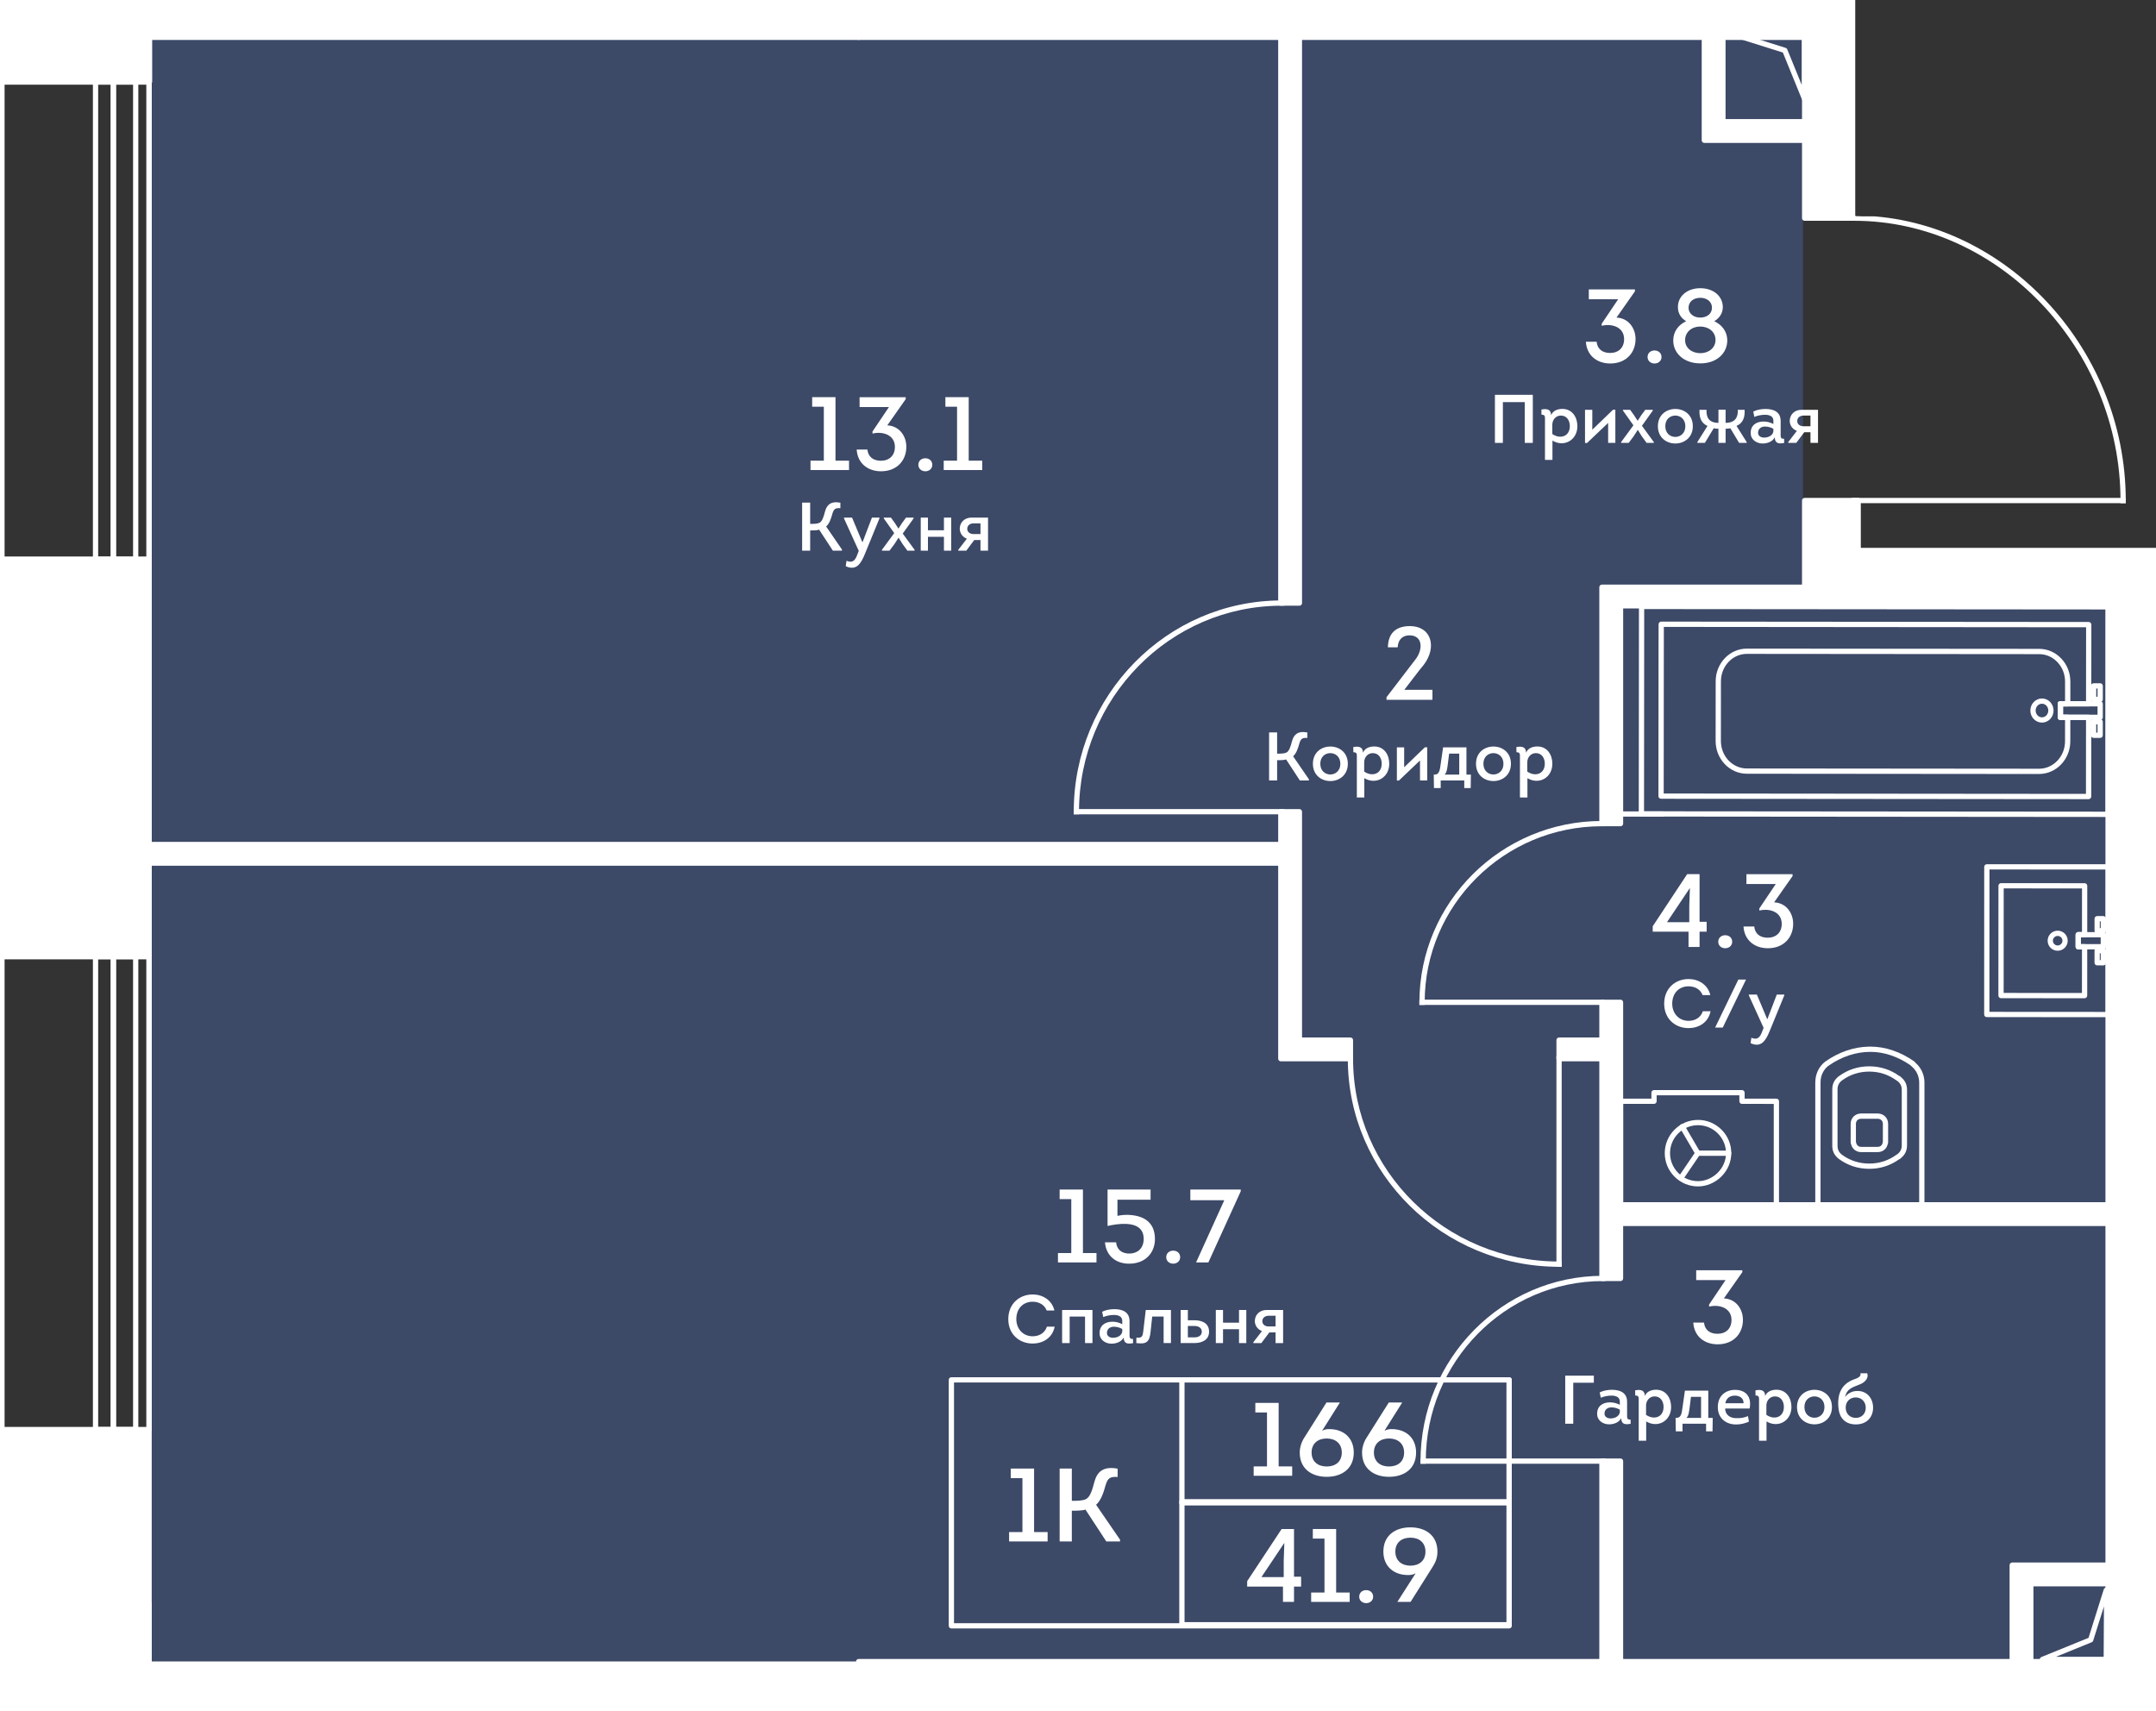 <?xml version="1.0" encoding="UTF-8"?><svg xmlns="http://www.w3.org/2000/svg" xmlns:xlink="http://www.w3.org/1999/xlink" viewBox="0 0 629.921 500"><rect x="0" y="0" width="629.921" height="500" fill="#333333" stroke="none"/><defs><clipPath id="clippath"><polygon points="544.563 158.961 544.563 148.594 624.879 148.594 624.879 63.213 542.048 63.213 542.048 0 20.858 0 20.858 0 0 0 0 500 513.415 500 542.048 500 629.921 500 629.921 158.961 544.563 158.961" fill="none"/></clipPath><clipPath id="clippath-1"><rect x="-49.692" y="-1101.91" width="1882.725" height="3159.134" fill="none"/></clipPath><clipPath id="clippath-2"><rect x="-49.692" y="-1101.91" width="1882.725" height="3159.134" fill="none"/></clipPath><clipPath id="clippath-3"><rect x="-49.692" y="-1101.91" width="1882.725" height="3159.134" fill="none"/></clipPath><clipPath id="clippath-5"><rect x="-49.692" y="-1101.91" width="1882.725" height="3159.134" fill="none"/></clipPath><clipPath id="clippath-6"><rect x="-49.692" y="-1101.91" width="1882.725" height="3159.134" fill="none"/></clipPath><clipPath id="clippath-7"><rect x="-49.692" y="-1101.91" width="1882.725" height="3159.134" fill="none"/></clipPath><clipPath id="clippath-8"><rect x="-49.692" y="-1101.91" width="1882.725" height="3159.134" fill="none"/></clipPath><clipPath id="clippath-9"><rect x="-49.692" y="-1101.91" width="1882.725" height="3159.134" fill="none"/></clipPath><clipPath id="clippath-10"><rect x="-49.692" y="-1101.91" width="1882.725" height="3159.134" fill="none"/></clipPath></defs><g id="Layer_1"><polygon points="526.779 166.432 526.779 2 43.578 2 43.578 184.497 43.578 184.497 43.578 492 45.062 492 278.785 492 622.881 492 622.881 166.432 526.779 166.432" fill="#44588a" opacity=".6"/></g><g id="Layer_3"><g clip-path="url(#clippath)"><g clip-path="url(#clippath-1)"><rect x="313.712" y="236.385" width="61.523" height="1.537" fill="#fff"/><g clip-path="url(#clippath-2)"><path d="m315.254,237.927h-1.537v-.771c0-34.034,27.249-61.724,60.746-61.724h.771v1.538h-.771c-32.644,0-59.208,27.005-59.208,60.186v.771Z" fill="#fff"/><rect x="454.744" y="308.604" width="1.537" height="61.517" fill="#fff"/><path d="m456.283,370.119h-.771c-34.034,0-61.718-27.249-61.718-60.746v-.771h1.537v.771c0,32.649,26.999,59.208,60.181,59.208h.771v1.537Z" fill="#fff"/><rect x="414.707" y="292.073" width="54.053" height="1.537" fill="#fff"/><path d="m416.248,293.611h-1.537v-.771c0-29.21,23.903-52.972,53.282-52.972h.771v1.537h-.771c-28.531,0-51.744,23.077-51.744,51.434v.771Z" fill="#fff"/><rect x="415.033" y="426.125" width="54.053" height="1.537" fill="#fff"/><path d="m416.571,427.661h-1.537v-.771c0-29.851,23.903-54.134,53.282-54.134h.771v1.538h-.771c-28.531,0-51.744,23.599-51.744,52.597v.771Z" fill="#fff"/><rect x="541.001" y="145.473" width="80.085" height="1.537" fill="#fff"/><path d="m621.084,147.01h-1.537v-.771c0-44.302-35.621-81.731-77.776-81.731h-.771v-1.537h.771c42.992,0,79.314,38.13,79.314,83.269v.771Z" fill="#fff"/></g><g clip-path="url(#clippath-3)"><path d="m548.557,336.618h-4.748c-1.494,0-2.678-.94-2.982-2.352-.054-.098-.119-.25-.119-.451v-5.443c0-1.765,1.304-3.042,3.102-3.042h4.748c1.798,0,3.096,1.282,3.096,3.042v5.443c0,.119-.049.304-.114.44-.304,1.44-1.461,2.363-2.982,2.363m-6.312-2.961c.016.033.033.076.049.125.158.848.717,1.298,1.516,1.298h4.748c.799,0,1.358-.451,1.488-1.206.011-.054.038-.13.071-.206v-5.297c0-.913-.614-1.505-1.559-1.505h-4.748c-.951,0-1.565.592-1.565,1.505v5.286Z" fill="#fff"/><path d="m561.5,352.866l-30.362-.005c-.424,0-.766-.342-.766-.766v-35.751c0-2.559,1.07-4.78,2.928-6.193,3.977-2.787,8.371-4.286,12.766-4.357.022-.005.043-.005.071-.005h.375c4.319,0,8.752,1.505,12.81,4.346.109.076.196.179.25.299,1.744,1.499,2.7,3.585,2.7,5.91l-.005,35.751c0,.206-.076.402-.223.543-.141.147-.342.228-.543.228m-29.591-1.543h28.819l.005-34.98c0-1.939-.831-3.678-2.341-4.889-.071-.06-.136-.13-.185-.212-3.732-2.564-7.768-3.917-11.696-3.917h-.098c-4.188,0-8.409,1.407-12.201,4.069-1.456,1.103-2.303,2.879-2.303,4.851v35.077Z" fill="#fff"/><path d="m546.144,341.493h-.011c-3.276,0-6.264-.967-8.877-2.885-1.298-1-1.918-2.249-1.918-3.83v-16.515c0-1.581.625-2.83,1.907-3.819,2.635-1.923,5.612-2.895,8.877-2.895h.011c3.227,0,6.177.945,8.768,2.809.054.011.103.027.136.038.098.038.179.092.25.168.043.043.082.087.109.125,1.201.972,1.787,2.189,1.787,3.727l-.005,16.216c0,1.537-.587,2.76-1.793,3.732-.027.049-.065.087-.098.119-.06.065-.136.119-.223.158-.038.016-.103.033-.163.049-2.597,1.863-5.536,2.803-8.757,2.803m-.022-28.406c-2.928,0-5.606.875-7.953,2.591-.885.684-1.293,1.483-1.293,2.586v16.515c0,1.103.402,1.907,1.304,2.602,2.33,1.706,5.009,2.575,7.953,2.575h.011c2.939,0,5.617-.875,7.969-2.591.043-.038.109-.065.174-.092.016-.016.033-.033.049-.043.902-.69,1.304-1.494,1.304-2.597v-16.216c0-1.108-.402-1.912-1.304-2.602-.011-.005-.022-.016-.027-.022-.06-.022-.125-.054-.19-.103-2.358-1.728-5.041-2.602-7.986-2.602h-.011Zm8.904,25.511c0,.005-.005.011-.011.011.005,0,.011-.005.011-.011m-.983-.956h0Z" fill="#fff"/><path d="m609.049,291.661h0l-24.413-.016c-.424,0-.766-.342-.766-.766l.016-32.079c0-.207.076-.402.223-.543.147-.147.342-.228.543-.228l24.413.016c.206,0,.402.076.549.223.141.147.223.342.223.543l-.005,14.276c0,.207-.082.402-.228.543-.141.147-.337.228-.543.228h-1.097v1.988h1.097c.201,0,.397.076.543.223.141.141.223.342.223.543l-.005,14.276c0,.424-.348.771-.771.771m-23.642-1.554l22.871.011.011-12.734h-1.097c-.201,0-.397-.082-.543-.228-.147-.141-.223-.337-.223-.543v-3.526c0-.206.082-.402.228-.543.141-.147.337-.228.543-.228h1.092l.011-12.734-22.876-.016-.016,30.541Z" fill="#fff"/><path d="m614.527,282.064h0l-1.804-.005c-.424,0-.766-.342-.766-.766v-3.526c0-.424.348-.771.771-.771h1.798c.429,0,.771.348.771.771v3.526c0,.206-.082.402-.223.543-.147.147-.342.228-.549.228m-1.032-1.543h.266v-1.988h-.266v1.988Z" fill="#fff"/><path d="m614.533,272.711h-1.804c-.201,0-.397-.076-.543-.223-.147-.147-.223-.342-.223-.543v-3.526c0-.424.348-.771.771-.771h1.798c.429,0,.771.348.771.771v3.526c0,.424-.342.766-.771.766m-1.032-1.538h.266v-1.988h-.266v1.988Z" fill="#fff"/><path d="m601.192,277.782c-1.619,0-2.933-1.315-2.933-2.934s1.315-2.934,2.933-2.934,2.933,1.315,2.933,2.934-1.32,2.934-2.933,2.934m0-4.33c-.771,0-1.396.625-1.396,1.396,0,.766.625,1.396,1.396,1.396.766,0,1.391-.63,1.396-1.401,0-.766-.625-1.391-1.396-1.391" fill="#fff"/><path d="m615.991,297.192h0l-35.512-.022c-.424,0-.766-.342-.766-.766l.016-43.134c0-.207.082-.402.228-.543.141-.147.337-.228.543-.228l35.507.016c.429,0,.771.348.771.771l-.016,43.139c0,.201-.082.397-.228.543-.141.141-.337.223-.543.223m-34.74-1.559l33.969.022.022-41.596-33.974-.022-.016,41.596Z" fill="#fff"/><path d="m614.529,277.387h0l-7.339-.005c-.201,0-.397-.076-.543-.223-.147-.147-.223-.342-.223-.543v-3.531c0-.424.348-.766.771-.766l7.334.005c.429,0,.771.342.771.766v3.526c0,.206-.082.402-.223.543-.147.147-.342.228-.549.228m-6.568-1.543h5.802v-1.983l-5.802-.005v1.988Z" fill="#fff"/><path d="m491.095,344.96c-.147,0-.299-.043-.435-.13-.353-.239-.44-.723-.201-1.07l4.938-7.269c.239-.353.723-.44,1.07-.206.353.239.446.723.206,1.07l-4.944,7.269c-.147.223-.391.337-.636.337" fill="#fff"/><path d="m505.061,337.71h0l-9.029-.016c-.424,0-.766-.348-.766-.777,0-.424.348-.766.771-.766l9.023.022c.429,0,.771.342.771.771,0,.424-.348.766-.771.766" fill="#fff"/><path d="m496.037,337.692c-.261,0-.521-.136-.668-.38l-4.531-7.741c-.212-.369-.087-.842.277-1.054.364-.206.842-.098,1.059.272l4.531,7.747c.212.364.087.837-.277,1.054-.125.071-.261.103-.391.103" fill="#fff"/><path d="m496.113,346.638h-.022c-2.586-.005-5.025-1.021-6.861-2.863-1.831-1.842-2.841-4.286-2.836-6.872.005-2.591,1.021-5.025,2.868-6.861,1.836-1.825,4.264-2.836,6.85-2.836h.022c2.586.005,5.025,1.021,6.861,2.863,1.831,1.847,2.841,4.286,2.836,6.872-.005,2.57-1.059,5.003-2.955,6.867-1.842,1.798-4.303,2.83-6.763,2.83m0-17.889c-2.173,0-4.216.848-5.764,2.385-1.554,1.543-2.407,3.596-2.412,5.775-.005,2.178.842,4.226,2.385,5.78,1.548,1.548,3.596,2.406,5.775,2.412h.016c2.059,0,4.129-.875,5.682-2.39,1.603-1.575,2.488-3.618,2.494-5.769.005-2.178-.842-4.232-2.39-5.78-1.543-1.554-3.591-2.406-5.769-2.412h-.016Zm8.947,8.192h.016-.016Z" fill="#fff"/><path d="m519.01,352.864h0l-45.54-.005c-.424,0-.766-.342-.766-.766v-30.34c0-.424.348-.766.771-.766h9.018v-1.733c0-.206.076-.402.223-.543.141-.147.342-.228.543-.228l25.706.005c.201,0,.397.076.543.223.147.141.223.342.223.543v1.733l9.279.005c.424,0,.771.342.771.766l-.005,30.34c0,.201-.076.397-.223.543s-.342.223-.543.223m-44.769-1.543l43.997.005.005-28.797-9.284-.005c-.201,0-.402-.076-.543-.223-.147-.147-.223-.342-.223-.543v-1.733l-24.164-.005v1.733c0,.424-.348.771-.771.771h-9.018v28.797Z" fill="#fff"/><path d="m485.814,238.6h-12.343c-.424,0-.771-.342-.771-.771,0-.424.348-.766.771-.766h12.343c.424,0,.771.342.771.766,0,.429-.348.771-.771.771" fill="#fff"/><path d="m615.957,238.692h0l-136.387-.119c-.206,0-.402-.076-.543-.223-.147-.147-.228-.342-.228-.543l.054-60.621c0-.424.348-.766.771-.766l136.387.114c.201,0,.397.082.543.228.147.141.223.337.223.543l-.054,60.615c0,.424-.342.771-.766.771m-135.616-1.657l134.844.114.054-59.078-134.85-.114-.049,59.078Z" fill="#fff"/><path d="m596.606,211.121h-.005c-1.869,0-3.39-1.581-3.39-3.526.005-1.945,1.526-3.526,3.39-3.526,1.874,0,3.39,1.586,3.39,3.531,0,.934-.348,1.815-.983,2.477-.636.674-1.494,1.043-2.401,1.043m-.005-5.514c-1.016,0-1.847.891-1.847,1.988,0,1.092.831,1.988,1.847,1.988h.005c.483,0,.94-.201,1.288-.565.358-.375.554-.88.559-1.423,0-1.092-.831-1.988-1.852-1.988" fill="#fff"/><path d="m613.601,215.599h0l-1.918-.005c-.424,0-.766-.342-.766-.766v-3.955c0-.206.082-.402.228-.543.141-.147.337-.228.543-.228l1.918.005c.429,0,.771.342.771.771l-.005,3.95c0,.206-.082.402-.223.543-.147.147-.342.228-.549.228m-1.146-1.543h.38v-2.412h-.38v2.412Z" fill="#fff"/><path d="m613.609,205.118h0l-1.918-.005c-.424,0-.766-.342-.766-.766v-3.955c0-.206.082-.402.228-.543.141-.147.337-.228.543-.228l1.918.005c.429,0,.771.342.771.771l-.005,3.95c0,.206-.082.402-.223.549-.147.141-.342.223-.549.223m-1.146-1.543h.38v-2.412h-.38v2.412Z" fill="#fff"/><path d="m595.758,226.139h-.005l-85.376-.076c-5.036-.005-9.127-4.297-9.121-9.572l.016-17.422c0-2.553.951-4.949,2.662-6.753,1.722-1.814,4.02-2.809,6.459-2.809h.011l85.376.071c2.445,0,4.742,1.005,6.465,2.825,1.717,1.804,2.656,4.205,2.651,6.753v6.47c0,.206-.082.402-.228.543-.141.147-.337.228-.543.228h-1.374v2.412l1.369.005c.429,0,.771.342.771.766l-.005,6.997c-.005,5.275-4.101,9.561-9.127,9.561m-85.365-35.094c-2.015,0-3.911.826-5.34,2.331-1.445,1.516-2.244,3.542-2.244,5.693l-.011,17.422c-.005,4.428,3.395,8.029,7.578,8.035l85.376.076h.005c4.178,0,7.584-3.596,7.589-8.024l.005-6.226-1.374-.005c-.206,0-.402-.076-.549-.223-.141-.147-.223-.342-.223-.543l.005-3.955c0-.429.348-.771.771-.771h1.369l.005-5.699c.005-2.157-.788-4.178-2.227-5.693-1.434-1.51-3.33-2.341-5.351-2.341l-85.376-.076h-.011Z" fill="#fff"/><path d="m610.224,233.487h0l-124.908-.109c-.429,0-.771-.342-.771-.766l.043-50.223c0-.206.082-.402.228-.543.141-.147.337-.228.543-.228l124.908.109c.201,0,.402.081.543.228.147.141.223.337.223.543l-.016,23.131c0,.206-.082.402-.228.543-.141.147-.337.228-.543.228l-7.491-.005-.005,2.412,7.491.005c.206,0,.402.081.549.228.141.141.223.337.223.543l-.016,23.137c0,.201-.082.397-.228.543-.141.147-.337.223-.543.223m-124.137-1.646l123.366.109.016-21.599-7.491-.005c-.206,0-.402-.076-.543-.223-.147-.141-.228-.342-.228-.543l.005-3.955c0-.429.348-.771.771-.771l7.491.005.022-21.589-123.371-.109-.038,48.68Z" fill="#fff"/><path d="m613.609,210.357h0l-11.631-.011c-.424,0-.766-.342-.766-.766v-3.955c0-.206.082-.402.228-.549.141-.141.337-.223.543-.223l11.631.011c.424,0,.766.342.766.771v3.955c0,.201-.082.397-.228.543-.141.147-.337.223-.543.223m-10.859-1.548l10.088.005.005-2.412-10.094-.005v2.412Z" fill="#fff"/></g><g clip-path="url(#clippath-5)"><path d="m43.557,487.554c-.424,0-.771-.342-.771-.771v-18.253c0-.424.348-.771.771-.771s.771.348.771.771v18.253c0,.429-.348.771-.771.771" fill="#fff"/><path d="m43.557,2021.601c-.424,0-.771-.342-.771-.771V-1053.732c0-.424.348-.771.771-.771s.771.347.771.771V2020.83c0,.429-.348.771-.771.771" fill="#fff"/><path d="m43.556,418.454H.531c-.424,0-.766-.348-.766-.771v-138.202c0-.424.342-.771.766-.771h43.025c.424,0,.771.348.771.771v138.202c0,.424-.348.771-.771.771m-42.254-1.543h41.488v-136.664H1.303v136.664Z" fill="#fff"/><path d="m33.126,418.454h-5.215c-.424,0-.766-.348-.766-.771v-138.202c0-.424.342-.771.766-.771h5.215c.424,0,.771.348.771.771v138.202c0,.424-.348.771-.771.771m-4.444-1.543h3.678v-136.664h-3.678v136.664Z" fill="#fff"/><path d="m39.645,418.454h-6.519c-.424,0-.766-.348-.766-.771v-138.202c0-.424.342-.771.766-.771h6.519c.424,0,.766.348.766.771v138.202c0,.424-.342.771-.766.771m-5.747-1.543h4.982v-136.664h-4.982v136.664Z" fill="#fff"/><path d="m43.556,164.193H.531c-.424,0-.766-.348-.766-.771V23.938c0-.424.342-.771.766-.771h43.025c.424,0,.771.348.771.771v139.484c0,.424-.348.771-.771.771m-42.254-1.537h41.488V24.71H1.303v137.946Z" fill="#fff"/><path d="m33.126,164.193h-5.215c-.424,0-.766-.348-.766-.771V23.938c0-.424.342-.771.766-.771h5.215c.424,0,.771.348.771.771v139.484c0,.424-.348.771-.771.771m-4.444-1.537h3.678V24.71h-3.678v137.946Z" fill="#fff"/><path d="m39.645,164.193h-6.519c-.424,0-.766-.348-.766-.771V23.938c0-.424.342-.771.766-.771h6.519c.424,0,.766.348.766.771v139.484c0,.424-.342.771-.766.771m-5.747-1.537h4.982V24.71h-4.982v137.946Z" fill="#fff"/><path d="m.532,926.858c-.424,0-.771-.342-.771-.771V23.941c0-.429.348-.772.771-.772s.771.342.771.772v902.146c0,.429-.348.771-.771.771" fill="#fff"/><path d="m527.212,29.59c-.31,0-.592-.185-.712-.483l-5.601-13.761-14.146-4.444c-.255-.081-.456-.288-.516-.554-.065-.261.011-.532.201-.728.304-.299.429-.418,20.785-.223.418,0,.76.348.76.771v18.65c0,.369-.261.684-.625.755-.049.011-.098.016-.147.016m-15.488-18.742l9.979,3.14c.223.065.397.228.483.446l4.254,10.452v-13.956c-4.694-.043-10.615-.076-14.716-.082" fill="#fff"/><path d="m615.389,485.611h-18.65c-.369,0-.684-.261-.755-.619-.076-.364.125-.723.467-.864l13.76-5.595,4.444-14.146c.082-.261.288-.456.554-.522.261-.07.532.016.723.207.304.299.429.424.228,20.779-.005.424-.348.761-.771.761m-14.716-1.538h13.956c.043-4.699.082-10.664.082-14.716l-3.14,9.979c-.065.223-.228.397-.446.483l-10.452,4.254Zm10.164-4.965h.016-.016Z" fill="#fff"/><path d="m615.478,519.999c-.31,0-.592-.185-.712-.483l-5.601-13.761-14.146-4.444c-.255-.081-.456-.288-.516-.554-.065-.261.011-.532.201-.728.299-.299.429-.424,20.785-.223.418,0,.76.348.76.771v18.65c0,.369-.261.684-.625.755-.049.011-.098.016-.147.016m-15.488-18.742l9.985,3.14c.217.065.397.228.483.446l4.248,10.447v-13.95c-4.694-.043-10.61-.065-14.716-.082" fill="#fff"/></g><g clip-path="url(#clippath-6)"><rect x="250.859" y="485.479" width="365.061" height="15.646" fill="#fff"/><polygon points="250.859 -5.654 250.859 -3.443 250.859 10.899 527.262 10.899 527.262 -3.443 527.262 -5.654 250.859 -5.654" fill="#fff"/><polygon points="379.648 252.168 42.021 252.168 42.021 246.735 374.215 246.735 374.215 237.158 379.648 237.158 379.648 252.168" fill="#fff"/><rect x="374.214" y="9.944" width="5.433" height="166.255" fill="#fff"/><rect x="455.516" y="303.889" width="16.455" height="5.433" fill="#fff"/><polygon points="394.56 309.322 374.216 309.322 374.216 243.862 379.648 243.862 379.648 303.89 394.56 303.89 394.56 309.322" fill="#fff"/><polygon points="473.471 240.637 468.039 240.637 468.039 171.575 527.264 171.575 527.264 177.007 473.471 177.007 473.471 240.637" fill="#fff"/><polygon points="615.92 357.438 468.037 357.438 468.037 292.84 473.47 292.84 473.47 352.005 615.92 352.005 615.92 357.438" fill="#fff"/><rect x="468.037" y="426.89" width="5.433" height="66.249" fill="#fff"/><rect x="468.037" y="341.09" width="5.433" height="32.437" fill="#fff"/><rect x="468.037" y="499.756" width="5.433" height="56.231" fill="#fff"/><polygon points="529.735 40.992 497.955 40.992 497.955 6.55 503.387 6.55 503.387 35.559 529.735 35.559 529.735 40.992" fill="#fff"/><polygon points="617.598 529.242 587.915 529.242 587.915 457.289 621.292 457.289 621.292 462.721 593.348 462.721 593.348 523.809 617.598 523.809 617.598 529.242" fill="#fff"/><path d="m394.563,310.091h-20.35c-.424,0-.766-.342-.766-.766v-56.389H42.018c-.424,0-.766-.342-.766-.766v-5.433c0-.429.342-.771.766-.771h331.428v-8.811c0-.424.342-.766.766-.766h5.433c.429,0,.771.342.771.766v65.966h14.146c.424,0,.766.342.766.772v5.433c0,.424-.342.766-.766.766m-19.578-1.538h18.807v-3.895h-14.146c-.424,0-.766-.342-.766-.766v-65.966h-3.895v8.811c0,.424-.342.766-.771.766H42.79v3.895h331.423c.429,0,.771.342.771.771v56.383Z" fill="#fff"/><path d="m473.469,241.405h-5.433c-.424,0-.766-.342-.766-.766v-69.068c0-.424.342-.766.766-.766h59.225c.424,0,.771.342.771.766v5.433c0,.424-.348.771-.771.771h-53.021v62.864c0,.424-.342.766-.771.766m-4.661-1.538h3.895v-62.864c0-.424.342-.766.766-.766h53.026v-3.895h-57.687v67.525Z" fill="#fff"/><path d="m473.469,374.294h-5.433c-.424,0-.766-.342-.766-.766v-63.435h-11.756c-.424,0-.771-.348-.771-.771v-5.433c0-.424.348-.766.771-.766h11.756v-10.278c0-.429.342-.771.766-.771h5.433c.429,0,.771.342.771.771v58.393h141.678c.424,0,.771.342.771.766v5.433c0,.424-.348.771-.771.771h-141.678v15.32c0,.424-.342.766-.771.766m-4.661-1.538h3.895v-15.319c0-.424.342-.766.766-.766h141.678v-3.895h-141.678c-.424,0-.766-.348-.766-.771v-58.394h-3.895v10.278c0,.424-.342.771-.771.771h-11.756v3.895h11.756c.429,0,.771.342.771.766v63.435Z" fill="#fff"/><path d="m379.646,176.971h-5.433c-.424,0-.766-.348-.766-.771V11.672h-122.589c-.424,0-.766-.348-.766-.771V-5.652c0-.424.342-.771.766-.771h214.919v-159.144h-83.524c-.424,0-.771-.342-.771-.766v-42.313c0-.429.348-.771.771-.771h5.433c.424,0,.766.342.766.771v36.109h141.836c.424,0,.766.348.766.771v5.433c0,.424-.342.766-.766.766h-26.184v21.849h23.159c.424,0,.771.348.771.771v15.646c0,.424-.348.771-.771.771h-46.165V-6.424h46.165c.424,0,.771.348.771.771V10.9c0,.424-.348.771-.771.771h-23.104v23.121h25.576c.424,0,.771.342.771.766v5.433c0,.424-.348.771-.771.771h-31.78c-.424,0-.766-.348-.766-.771V11.672h-116.77v164.527c0,.424-.348.771-.771.771m-4.661-1.538h3.895V10.9c0-.424.342-.766.766-.766h118.308c.424,0,.771.342.771.766v29.324h30.242v-3.895h-25.581c-.424,0-.766-.348-.766-.771V10.9c0-.424.342-.766.766-.766h23.11V-4.886h-46.17c-.424,0-.771-.342-.771-.766v-121.649c0-.424.348-.766.771-.766h46.17v-14.114h-23.164c-.424,0-.766-.342-.766-.766v-23.387c0-.424.342-.771.766-.771h26.184v-3.895h-141.831c-.424,0-.771-.342-.771-.766v-36.115h-3.895v40.776h83.524c.429,0,.771.348.771.771V-5.652c0,.424-.342.766-.771.766h-214.913v15.021h122.583c.424,0,.771.342.771.766v164.533Zm122.915-317.614h-25.924c-.424,0-.766-.342-.766-.766v-23.387c0-.424.342-.771.766-.771h25.924c.424,0,.771.348.771.771v23.387c0,.424-.348.766-.771.766m-25.152-1.537h24.386v-21.849h-24.386v21.849Z" fill="#fff"/><path d="m473.469,556.755h-5.433c-.424,0-.766-.342-.766-.766v-54.096h-216.413c-.424,0-.766-.342-.766-.771v-15.64c0-.429.342-.771.766-.771h216.413v-57.818c0-.424.342-.771.766-.771h5.433c.429,0,.771.348.771.771v57.818h112.903v-27.418c0-.424.348-.772.771-.772h33.377c.424,0,.771.348.771.772v5.433c0,.424-.348.766-.771.766h-27.179v21.219h21.806c.424,0,.771.342.771.771v15.64c0,.429-.348.771-.771.771h-21.806v21.149h23.485c.424,0,.771.342.771.766v5.433c0,.424-.348.771-.771.771h-29.683c-.424,0-.771-.348-.771-.771v-27.347h-112.903v54.096c0,.424-.342.766-.771.766m-4.661-1.538h3.895v-54.096c0-.424.342-.766.766-.766h114.445c.424,0,.766.342.766.766v27.352h28.151v-3.895h-23.485c-.424,0-.771-.348-.771-.771v-22.686c0-.424.348-.766.771-.766h21.8v-14.108h-21.8c-.424,0-.771-.342-.771-.766v-22.756c0-.424.348-.772.771-.772h27.179v-3.895h-31.845v27.423c0,.424-.342.766-.766.766h-114.445c-.424,0-.766-.342-.766-.766v-57.818h-3.895v57.818c0,.424-.342.766-.771.766h-216.407v14.108h216.407c.429,0,.771.342.771.766v54.096Z" fill="#fff"/></g><g clip-path="url(#clippath-7)"><polygon points="615.92 176.482 615.92 862.275 524.654 862.275 524.654 892.522 539.431 892.522 539.431 877.92 914.487 877.92 914.487 862.275 870.158 862.275 870.158 639.327 1035.739 639.327 1035.739 862.275 1007.056 862.275 1007.056 877.92 1051.385 877.92 1051.385 623.681 870.158 623.681 870.158 449.12 854.513 449.12 854.513 862.275 631.565 862.275 631.565 357.708 854.513 357.708 854.513 371.778 870.158 371.778 870.158 357.708 971.854 357.708 971.854 342.063 875.374 342.063 875.374 176.482 971.854 176.482 971.854 160.836 861.032 160.836 861.032 342.063 631.565 342.063 631.565 160.836 542.907 160.836 542.907 146.239 527.262 146.239 527.262 176.482 615.92 176.482" fill="#fff"/><path d="m539.429,893.292h-14.776c-.424,0-.766-.342-.766-.766v-30.253c0-.424.342-.766.766-.766h90.499V177.251h-87.892c-.424,0-.766-.342-.766-.772v-30.237c0-.429.342-.771.766-.771h15.645c.424,0,.771.342.771.771v13.825h87.886c.424,0,.771.342.771.771v180.455h227.929v-180.455c0-.429.342-.771.766-.771h110.822c.424,0,.771.342.771.771v15.64c0,.429-.348.772-.771.772h-95.709v164.044h95.709c.424,0,.771.342.771.766v15.646c0,.424-.348.771-.771.771h-100.924v13.299c0,.424-.342.771-.771.771h-15.646c-.424,0-.766-.348-.766-.771v-13.299h-221.41v503.029h221.41v-412.388c0-.424.342-.771.766-.771h15.646c.429,0,.771.348.771.771v173.795h180.455c.424,0,.771.342.771.766v254.244c0,.424-.348.766-.771.766h-44.329c-.424,0-.766-.342-.766-.766v-15.651c0-.424.342-.766.766-.766h27.917v-221.411h-164.044v221.411h43.557c.424,0,.771.342.771.766v15.651c0,.424-.348.766-.771.766h-374.285v13.836c0,.424-.348.766-.771.766m-14.005-1.537h13.239v-13.831c0-.429.342-.771.766-.771h374.291v-14.108h-43.563c-.424,0-.766-.348-.766-.771v-222.948c0-.424.342-.766.766-.766h165.581c.429,0,.771.342.771.766v222.948c0,.424-.342.771-.771.771h-27.912v14.108h42.791v-252.702h-180.461c-.424,0-.766-.348-.766-.771v-173.79h-14.108v412.383c0,.424-.348.771-.771.771h-222.948c-.424,0-.771-.348-.771-.771v-504.566c0-.424.348-.766.771-.766h222.948c.424,0,.771.342.771.766v13.304h14.108v-13.304c0-.424.342-.766.766-.766h100.93v-14.108h-95.714c-.424,0-.766-.342-.766-.771v-165.581c0-.424.342-.766.766-.766h95.714v-14.108h-109.285v180.455c0,.429-.348.771-.771.771h-229.467c-.424,0-.771-.342-.771-.771v-180.455h-87.886c-.424,0-.766-.342-.766-.766v-13.831h-14.108v28.705h87.886c.424,0,.771.342.771.766v685.793c0,.424-.348.771-.771.771h-90.494v28.71Z" fill="#fff"/><rect x="527.262" y="-187.732" width="15.645" height="251.468" fill="#fff"/><path d="m542.907,64.508h-15.645c-.424,0-.766-.348-.766-.772v-251.463c0-.424.342-.772.766-.772h15.645c.424,0,.771.348.771.772V63.736c0,.424-.348.772-.771.772m-14.874-1.538h14.108v-249.925h-14.108V62.971Z" fill="#fff"/><path d="m38.732-114.263H.531v17.427h-31.997l-17.444,50.994L-31.466,6.43H.531v17.509h43.117V-114.263h-4.916Zm-62.881,38.217H5.839V-14.768h-29.987v-61.278Z" fill="#fff"/><path d="m43.649,24.71H.531c-.424,0-.766-.348-.766-.771V7.196h-31.231c-.331,0-.625-.212-.728-.522l-17.444-52.276c-.054-.158-.054-.331,0-.494l17.444-50.989c.109-.31.397-.522.728-.522H-.235v-16.656c0-.424.342-.771.766-.771h43.117c.424,0,.766.348.766.771V23.938c0,.424-.342.771-.766.771M1.303,23.167h41.575V-113.492H1.303v16.656c0,.424-.348.766-.771.766h-31.448l-17.177,50.228L-30.912,5.658H.531c.424,0,.771.348.771.771v16.737ZM5.839-14.002h-29.987c-.424,0-.771-.342-.771-.766v-61.278c0-.424.348-.771.771-.771H5.839c.424,0,.766.348.766.771V-14.768c0,.424-.342.766-.766.766m-29.221-1.537H5.067v-59.741h-28.45V-15.539Z" fill="#fff"/><polygon points="42.777 418.394 .057 418.394 .057 534.513 41.685 534.513 41.691 534.513 41.696 534.513 42.777 534.513 42.777 501.837 250.08 501.837 250.08 486.191 42.777 486.191 42.777 418.394" fill="#fff"/><path d="m42.779,535.278H.053c-.424,0-.766-.342-.766-.766v-116.119c0-.424.342-.772.766-.772h42.726c.424,0,.766.348.766.772v67.025h206.536c.424,0,.766.348.766.771v15.646c0,.429-.342.771-.766.771H43.545v31.905c0,.424-.342.766-.766.766m-41.955-1.538h41.183v-31.905c0-.424.348-.766.771-.766h206.531v-14.108H42.779c-.424,0-.771-.348-.771-.771v-67.025H.824v114.576Z" fill="#fff"/><polygon points="42.461 279.482 42.472 279.482 43.553 279.482 43.553 163.423 42.553 163.423 .832 163.423 .832 279.482 42.461 279.482" fill="#fff"/><path d="m43.556,280.252H.83c-.424,0-.766-.348-.766-.771v-116.053c0-.424.342-.771.766-.771h42.726c.424,0,.766.348.766.771v116.053c0,.424-.342.771-.766.771m-41.955-1.543h41.183v-114.516H1.601v114.516Z" fill="#fff"/><path d="m43.643-114.263H.531v17.427h-31.997l-17.444,50.994L-31.466,6.43H.531v17.509h43.112v-13.038h207.215V-3.441H43.643v-110.822ZM5.833-14.768h-29.987v-61.278H5.833V-14.768Z" fill="#fff"/><path d="m43.649,24.71H.531c-.424,0-.771-.348-.771-.771V7.201h-31.226c-.331,0-.625-.212-.728-.527l-17.449-52.271c-.049-.163-.049-.337,0-.494l17.449-50.994c.109-.31.397-.522.728-.522H-.24v-16.656c0-.424.348-.771.771-.771h43.025c.424,0,.858.348.858.771V-4.213h206.444c.424,0,.766.348.766.771v14.342c0,.424-.342.771-.766.771H44.415v12.267c0,.424-.342.771-.766.771M1.297,23.167h41.58v-12.267c0-.424.348-.766.771-.766h206.439V-2.67H43.649c-.424,0-.771-.348-.771-.771v-110.051H1.297v16.656c0,.424-.342.766-.766.766h-31.448l-17.183,50.228L-30.912,5.664H.531c.424,0,.766.342.766.766v16.737ZM5.833-14.002h-29.987c-.424,0-.766-.342-.766-.766v-61.278c0-.424.342-.771.766-.771H5.833c.424,0,.771.348.771.771V-14.768c0,.424-.348.766-.771.766m-29.216-1.537H5.067v-59.741h-28.45V-15.539Z" fill="#fff"/></g><g clip-path="url(#clippath-8)"><polygon points="237.295 118.834 237.295 116.036 244.107 116.036 244.107 134.594 248.062 134.594 248.062 137.332 236.806 137.332 236.806 134.594 240.701 134.594 240.701 118.834 237.295 118.834" fill="#fff"/><path d="m253.43,131.338c.212,2.157,1.733,3.281,3.922,3.281,2.466,0,4.112-1.516,4.112-4.042,0-3.558-3.623-4.623-6.546-3.895v-.608l4.808-7.149h-8.578v-2.863h13.478v.554l-5.389,7.665c3.531.152,5.568,3.129,5.568,6.263,0,3.955-2.705,7.149-7.394,7.149-3.89,0-6.872-2.341-7.117-6.356h3.135Z" fill="#fff"/><path d="m268.317,135.81c0-1.19.913-1.918,2.037-1.918s2.037.728,2.037,1.918c0,1.125-.913,1.885-2.037,1.885s-2.037-.761-2.037-1.885" fill="#fff"/><polygon points="276.216 118.834 276.216 116.036 283.028 116.036 283.028 134.594 286.983 134.594 286.983 137.332 275.727 137.332 275.727 134.594 279.622 134.594 279.622 118.834 276.216 118.834" fill="#fff"/><polygon points="309.593 350.347 309.593 347.55 316.406 347.55 316.406 366.107 320.361 366.107 320.361 368.845 309.104 368.845 309.104 366.107 313 366.107 313 350.347 309.593 350.347" fill="#fff"/><path d="m326.49,355.244c.94-.212,1.885-.304,2.857-.304,4.476.092,8.094,1.891,8.094,7.09,0,3.835-2.619,7.182-7.573,7.182-3.835,0-6.698-2.287-7.03-6.237h3.254c.212,2.222,1.766,3.281,3.862,3.281,2.13,0,4.107-1.244,4.199-4.134.06-3.319-2.282-4.384-5.02-4.531-1.918-.092-3.987.239-5.536.603v-10.648h12.565v2.982h-9.675v4.715Z" fill="#fff"/><path d="m340.737,367.324c0-1.19.913-1.918,2.037-1.918s2.037.728,2.037,1.918c0,1.125-.913,1.885-2.037,1.885s-2.037-.761-2.037-1.885" fill="#fff"/><polygon points="362.507 348.066 353.049 368.845 349.458 368.845 357.699 350.679 347.784 350.679 347.784 347.55 362.507 347.55 362.507 348.066" fill="#fff"/><path d="m497.861,386.414c.212,2.157,1.733,3.281,3.922,3.281,2.466,0,4.112-1.516,4.112-4.042,0-3.558-3.623-4.623-6.546-3.895v-.608l4.808-7.149h-8.578v-2.863h13.478v.554l-5.389,7.665c3.531.152,5.568,3.129,5.568,6.263,0,3.955-2.705,7.149-7.394,7.149-3.89,0-6.872-2.341-7.117-6.356h3.135Z" fill="#fff"/><path d="m496.566,276.685h-3.227v-4.471h-10.463v-1.581l10.072-15.243h3.618v13.934h2.07v2.89h-2.07v4.471Zm-2.89-17.156l-6.633,9.914h6.513v-4.71l.179-5.204h-.06Z" fill="#fff"/><path d="m502.021,275.165c0-1.19.913-1.918,2.037-1.918s2.037.728,2.037,1.918c0,1.125-.913,1.885-2.037,1.885s-2.037-.761-2.037-1.885" fill="#fff"/><path d="m512.536,270.693c.212,2.157,1.733,3.281,3.922,3.281,2.466,0,4.112-1.516,4.112-4.042,0-3.558-3.623-4.623-6.546-3.895v-.608l4.808-7.149h-8.578v-2.863h13.478v.554l-5.389,7.665c3.531.152,5.568,3.129,5.568,6.263,0,3.955-2.705,7.149-7.394,7.149-3.89,0-6.872-2.341-7.117-6.356h3.135Z" fill="#fff"/><path d="m408.356,189.129h-2.857c.092-4.047,2.249-6.177,6.416-6.209,6.269,0,8.035,6.117,4.047,11.348-1.125,1.282-2.494,3.194-5.661,7.274h8.219v2.917h-13.418v-.761l8.366-10.919c2.282-2.771,2.401-7.149-1.673-7.149-2.07,0-3.319,1.309-3.439,3.498" fill="#fff"/><path d="m466.485,99.844c.212,2.157,1.733,3.281,3.922,3.281,2.466,0,4.112-1.516,4.112-4.042,0-3.558-3.623-4.623-6.546-3.895v-.608l4.808-7.149h-8.578v-2.863h13.478v.554l-5.389,7.665c3.531.152,5.568,3.129,5.568,6.263,0,3.955-2.705,7.149-7.394,7.149-3.89,0-6.872-2.341-7.117-6.356h3.135Z" fill="#fff"/><path d="m481.371,104.316c0-1.19.913-1.918,2.037-1.918s2.037.728,2.037,1.918c0,1.125-.913,1.885-2.037,1.885s-2.037-.761-2.037-1.885" fill="#fff"/><path d="m504.661,99.418c0,3.803-3.075,6.752-7.877,6.752-4.775,0-7.91-2.95-7.91-6.693,0-2.586,1.488-4.563,3.77-5.628-1.429-.853-2.401-2.222-2.401-4.047-.092-3.069,2.521-5.595,6.541-5.595,3.955,0,6.573,2.434,6.573,5.536,0,1.825-1.038,3.227-2.499,4.107,2.282,1.065,3.77,3.015,3.803,5.568m-3.439-.092c0-2.401-2.005-3.922-4.471-3.922-2.434,0-4.411,1.581-4.411,3.987,0,2.309,2.01,3.797,4.444,3.797s4.438-1.521,4.438-3.862m-1.032-9.431c0-1.793-1.554-2.89-3.406-2.89-1.95,0-3.439,1.125-3.439,2.923,0,1.733,1.548,2.857,3.406,2.857,1.95,0,3.439-1.092,3.439-2.89" fill="#fff"/></g><g clip-path="url(#clippath-9)"><path d="m236.706,153.071c1.065,0,2.124-.022,2.749-.342.82-.44,1.222-1.863,1.603-3.33.505-1.804,1.586-3.069,4.476-2.526v1.603c-1.407-.098-1.907.163-2.33,1.608-.418,1.521-.88,2.885-1.825,3.748l4.612,6.72v.342h-2.646l-4.015-6.138c-.598.223-1.945.223-2.624.223v5.916h-2.347v-14.043h2.347v6.22Z" fill="#fff"/><path d="m252.754,161.715c-1.163,2.868-2.466,5.177-5.661,3.71l.244-1.581c1.722.76,2.526-.103,3.107-1.706l.462-1.184-4.313-9.491v-.239h2.347l3.015,7.182h.054l2.749-7.182h2.189v.239l-4.194,10.251Z" fill="#fff"/><polygon points="262.508 157.121 261.323 158.968 259.884 160.891 257.673 160.891 257.673 160.652 261.264 155.757 258.216 151.466 258.216 151.227 260.302 151.227 261.405 152.748 262.469 154.394 262.529 154.394 263.572 152.791 264.713 151.227 266.919 151.227 266.919 151.466 263.752 155.899 267.223 160.652 267.223 160.891 265.115 160.891 263.692 158.93 262.567 157.121 262.508 157.121" fill="#fff"/><polygon points="277.922 151.225 277.922 160.894 275.792 160.894 275.792 156.842 271.12 156.842 271.12 160.894 269.012 160.894 269.012 151.225 271.12 151.225 271.12 154.935 275.792 154.935 275.792 151.225 277.922 151.225" fill="#fff"/><path d="m282.497,157.386c-1.206-.424-2.086-1.586-2.086-2.912,0-1.765,1.325-3.232,3.412-3.249h4.851v9.67h-2.206v-3.113h-1.825l-2.325,3.113h-2.347v-.244l2.526-3.265Zm3.971-1.347v-3.129h-2.026c-1.103,0-1.842.663-1.842,1.603,0,.902.76,1.526,1.842,1.526h2.026Z" fill="#fff"/><path d="m301.731,378.204c2.749,0,5.595,1.527,6.34,4.694h-2.249c-.701-1.749-2.265-2.548-4.107-2.57-2.874,0-4.775,2.086-4.775,5.079,0,2.787,1.901,5.014,4.775,5.014,1.923,0,3.547-.945,4.172-2.809h2.265c-.706,3.428-3.591,4.933-6.438,4.933-3.814,0-7.122-2.629-7.122-7.138,0-4.536,3.308-7.204,7.138-7.204" fill="#fff"/><polygon points="319.185 382.738 319.185 392.408 317.017 392.408 317.017 384.661 312.525 384.661 312.525 392.408 310.319 392.408 310.319 382.738 319.185 382.738" fill="#fff"/><path d="m324.742,392.586c-1.766,0-3.471-1.125-3.471-3.01-.06-2.303,1.63-3.412,3.754-3.412.945,0,2.005.244,2.868.723v-.962c0-2.548-4.351-1.706-5.557-1.103l-.321-1.565c.983-.505,2.287-.761,3.569-.761,2.347,0,4.433.82,4.433,3.488v3.814c0,.902-.038,1.483,1.005,1.385l.038,1.244c-1.521.261-2.705.261-2.765-1.646-.641,1.282-2.189,1.804-3.553,1.804m3.151-4.292c-.723-.424-1.646-.679-2.51-.663-1.059.022-1.966.641-1.966,1.825,0,.962.885,1.407,1.766,1.407,1.146,0,2.488-.543,2.711-1.771v-.799Z" fill="#fff"/><path d="m336.644,384.664l-.462,4.313c-.282,3.01-1.103,3.868-4.194,3.428l.038-1.603c1.69.239,1.847-.483,2.01-1.907l.723-6.155h7.361v9.664h-2.146v-7.741h-3.33Z" fill="#fff"/><path d="m344.95,392.404v-9.664h2.108v3.004h1.945c2.206,0,4.254.864,4.254,3.335,0,2.423-2.086,3.325-4.275,3.325h-4.031Zm2.108-4.992v3.33h1.907c1.184,0,2.168-.521,2.168-1.662,0-1.146-.983-1.668-2.168-1.668h-1.907Z" fill="#fff"/><polygon points="364.135 382.738 364.135 392.408 362.006 392.408 362.006 388.355 357.334 388.355 357.334 392.408 355.226 392.408 355.226 382.738 357.334 382.738 357.334 386.448 362.006 386.448 362.006 382.738 364.135 382.738" fill="#fff"/><path d="m368.711,388.899c-1.206-.424-2.086-1.586-2.086-2.912,0-1.765,1.325-3.232,3.412-3.249h4.851v9.67h-2.206v-3.113h-1.825l-2.325,3.113h-2.347v-.244l2.526-3.265Zm3.971-1.347v-3.129h-2.026c-1.103,0-1.842.663-1.842,1.603,0,.902.76,1.526,1.842,1.526h2.026Z" fill="#fff"/><polygon points="459.659 403.993 459.659 415.971 457.313 415.971 457.313 401.928 465.673 401.928 465.673 403.993 459.659 403.993" fill="#fff"/><path d="m470.114,416.149c-1.766,0-3.471-1.125-3.471-3.01-.06-2.303,1.63-3.412,3.754-3.412.945,0,2.005.244,2.868.723v-.962c0-2.548-4.351-1.706-5.557-1.103l-.321-1.565c.983-.505,2.287-.761,3.569-.761,2.347,0,4.433.82,4.433,3.488v3.814c0,.902-.038,1.483,1.005,1.385l.038,1.244c-1.521.261-2.705.261-2.765-1.646-.641,1.282-2.189,1.804-3.553,1.804m3.151-4.292c-.723-.424-1.646-.679-2.51-.663-1.059.022-1.966.641-1.966,1.825,0,.962.885,1.407,1.766,1.407,1.146,0,2.488-.543,2.711-1.771v-.799Z" fill="#fff"/><path d="m483.88,406.041c2.847,0,4.373,2.385,4.373,5.036,0,3.107-2.244,5.112-4.835,4.992-.798-.038-1.646-.282-2.45-.766v5.639h-2.184v-11.555c0-1.119.103-1.662-1.021-1.662l-.022-1.505c1.603-.321,2.83-.06,2.83,1.646.559-1.347,1.923-1.825,3.308-1.825m-2.95,7.339c.804.565,1.69.826,2.472.782,1.461-.06,2.646-1.119,2.646-3.086,0-1.608-.864-3.091-2.608-3.091-1.505,0-2.51,1.244-2.51,2.684v2.711Z" fill="#fff"/><path d="m489.619,418.197l-.06-3.933h.239c1.429,0,1.543-1.385,1.787-3.086l.701-4.878h6.823v7.964h1.298l-.054,3.933h-1.885v-2.227h-6.883v2.227h-1.966Zm7.383-10.072h-2.95l-.462,3.672c-.217,1.461-.38,2.064-.902,2.466h4.313v-6.139Z" fill="#fff"/><path d="m511.19,411.538h-7.144c0,1.76,1.385,2.803,3.151,2.803,1.201.06,2.363-.098,3.509-.598l.282,1.624c-1.13.5-2.428.82-3.651.82-3.194.06-5.541-1.983-5.438-5.253.06-3.232,2.385-4.856,5.014-4.856,3.39,0,4.916,2.249,4.275,5.46m-7.106-1.548h5.335c.065-1.467-1.141-2.227-2.526-2.227-1.445,0-2.504.706-2.809,2.227" fill="#fff"/><path d="m519.034,406.041c2.847,0,4.373,2.385,4.373,5.036,0,3.107-2.244,5.112-4.835,4.992-.798-.038-1.646-.282-2.445-.766v5.639h-2.189v-11.555c0-1.119.103-1.662-1.021-1.662l-.022-1.505c1.603-.321,2.83-.06,2.83,1.646.559-1.347,1.923-1.825,3.308-1.825m-2.95,7.339c.804.565,1.69.826,2.472.782,1.461-.06,2.646-1.119,2.646-3.086,0-1.608-.864-3.091-2.608-3.091-1.505,0-2.51,1.244-2.51,2.684v2.711Z" fill="#fff"/><path d="m530.132,416.147c-2.553,0-5.096-1.684-5.096-5.052,0-3.33,2.488-4.998,5.014-5.036,2.586-.038,5.193,1.646,5.193,5.036,0,3.368-2.57,5.052-5.112,5.052m.038-1.923c1.445-.016,2.89-1.065,2.89-3.129,0-2.108-1.526-3.151-3.01-3.107-1.445.038-2.847,1.059-2.847,3.107,0,2.108,1.483,3.151,2.966,3.129" fill="#fff"/><path d="m547.262,411.276c0,2.705-1.744,4.895-5.036,4.895-3.167,0-4.71-1.966-5.03-4.395-.527-3.971.5-7.361,4.552-8.784.782-.261,2.184-.782,1.787-1.766h2.005c.538,1.565-.842,2.749-2.189,3.27-2.385.923-3.868,1.423-4.27,3.732.581-1.027,2.026-1.809,3.45-1.825,3.031-.103,4.732,2.244,4.732,4.873m-5.052,2.988c1.787,0,2.928-1.282,2.906-3.01-.016-1.662-1.184-2.966-2.944-2.966-1.771,0-2.933,1.342-2.912,2.966,0,1.885,1.304,3.01,2.95,3.01" fill="#fff"/><path d="m493.366,286.046c2.749,0,5.595,1.527,6.34,4.694h-2.249c-.701-1.749-2.265-2.548-4.107-2.57-2.874,0-4.775,2.086-4.775,5.079,0,2.787,1.901,5.014,4.775,5.014,1.923,0,3.547-.945,4.172-2.809h2.265c-.706,3.428-3.591,4.933-6.438,4.933-3.814,0-7.122-2.629-7.122-7.138,0-4.536,3.308-7.204,7.138-7.204" fill="#fff"/><polygon points="507.888 286.206 510.137 286.206 503.336 300.227 501.108 300.227 507.888 286.206" fill="#fff"/><path d="m517.122,301.07c-1.163,2.868-2.466,5.177-5.661,3.71l.244-1.581c1.722.76,2.526-.103,3.107-1.706l.462-1.184-4.313-9.491v-.239h2.347l3.015,7.182h.054l2.749-7.182h2.189v.239l-4.194,10.251Z" fill="#fff"/><path d="m373.138,220.202c1.065,0,2.124-.022,2.749-.342.82-.44,1.222-1.863,1.603-3.33.505-1.804,1.586-3.069,4.476-2.526v1.603c-1.407-.098-1.907.163-2.33,1.608-.418,1.521-.88,2.885-1.825,3.748l4.612,6.72v.342h-2.646l-4.015-6.138c-.598.223-1.945.223-2.624.223v5.916h-2.347v-14.043h2.347v6.22Z" fill="#fff"/><path d="m388.687,228.202c-2.548,0-5.096-1.684-5.096-5.052,0-3.33,2.488-4.998,5.014-5.036,2.586-.038,5.193,1.646,5.193,5.036,0,3.368-2.57,5.052-5.112,5.052m.038-1.923c1.445-.016,2.89-1.065,2.89-3.129,0-2.108-1.526-3.151-3.01-3.107-1.445.038-2.847,1.059-2.847,3.107,0,2.108,1.483,3.151,2.966,3.129" fill="#fff"/><path d="m401.526,218.096c2.847,0,4.373,2.385,4.373,5.036,0,3.107-2.244,5.112-4.835,4.992-.798-.038-1.646-.282-2.45-.766v5.639h-2.184v-11.555c0-1.119.103-1.662-1.021-1.662l-.022-1.505c1.603-.321,2.83-.06,2.83,1.646.559-1.347,1.923-1.825,3.308-1.825m-2.95,7.339c.804.565,1.69.826,2.472.782,1.461-.06,2.646-1.119,2.646-3.086,0-1.608-.864-3.091-2.608-3.091-1.505,0-2.51,1.244-2.51,2.684v2.711Z" fill="#fff"/><polygon points="408.73 228.045 408.127 228.045 408.127 218.354 410.257 218.354 410.257 224.172 416.314 218.332 416.993 218.332 416.993 228.024 414.885 228.024 414.885 222.184 408.73 228.045" fill="#fff"/><path d="m418.963,230.253l-.06-3.933h.239c1.429,0,1.543-1.385,1.787-3.086l.701-4.878h6.823v7.964h1.298l-.054,3.933h-1.885v-2.227h-6.883v2.227h-1.966Zm7.383-10.072h-2.95l-.462,3.672c-.217,1.461-.38,2.064-.902,2.466h4.313v-6.139Z" fill="#fff"/><path d="m436.34,228.202c-2.553,0-5.096-1.684-5.096-5.052,0-3.33,2.488-4.998,5.014-5.036,2.586-.038,5.193,1.646,5.193,5.036,0,3.368-2.57,5.052-5.112,5.052m.038-1.923c1.445-.016,2.89-1.065,2.89-3.129,0-2.108-1.526-3.151-3.01-3.107-1.445.038-2.847,1.059-2.847,3.107,0,2.108,1.483,3.151,2.966,3.129" fill="#fff"/><path d="m449.179,218.096c2.847,0,4.373,2.385,4.373,5.036,0,3.107-2.244,5.112-4.835,4.992-.798-.038-1.646-.282-2.445-.766v5.639h-2.189v-11.555c0-1.119.103-1.662-1.021-1.662l-.022-1.505c1.603-.321,2.83-.06,2.83,1.646.559-1.347,1.923-1.825,3.308-1.825m-2.95,7.339c.804.565,1.69.826,2.472.782,1.461-.06,2.646-1.119,2.646-3.086,0-1.608-.864-3.091-2.608-3.091-1.505,0-2.51,1.244-2.51,2.684v2.711Z" fill="#fff"/><polygon points="447.845 115.357 447.845 129.4 445.498 129.4 445.498 117.487 439.099 117.487 439.099 129.4 436.774 129.4 436.774 115.357 447.845 115.357" fill="#fff"/><path d="m456.492,119.471c2.847,0,4.373,2.385,4.373,5.036,0,3.107-2.244,5.112-4.835,4.992-.798-.038-1.646-.282-2.45-.766v5.639h-2.184v-11.555c0-1.119.103-1.662-1.021-1.662l-.022-1.505c1.603-.321,2.83-.06,2.83,1.646.559-1.347,1.923-1.825,3.308-1.825m-2.95,7.339c.804.565,1.69.826,2.472.782,1.461-.06,2.646-1.119,2.646-3.086,0-1.608-.864-3.091-2.608-3.091-1.505,0-2.51,1.244-2.51,2.684v2.711Z" fill="#fff"/><polygon points="463.697 129.42 463.094 129.42 463.094 119.729 465.223 119.729 465.223 125.547 471.281 119.707 471.96 119.707 471.96 129.399 469.852 129.399 469.852 123.559 463.697 129.42" fill="#fff"/><polygon points="478.482 125.627 477.298 127.475 475.858 129.398 473.647 129.398 473.647 129.159 477.238 124.264 474.19 119.972 474.19 119.733 476.276 119.733 477.379 121.254 478.444 122.9 478.503 122.9 479.547 121.298 480.687 119.733 482.893 119.733 482.893 119.972 479.726 124.405 483.197 129.159 483.197 129.398 481.089 129.398 479.666 127.436 478.541 125.627 478.482 125.627" fill="#fff"/><path d="m489.484,129.577c-2.548,0-5.096-1.684-5.096-5.052,0-3.33,2.488-4.998,5.014-5.036,2.586-.038,5.193,1.646,5.193,5.036,0,3.368-2.57,5.052-5.112,5.052m.038-1.923c1.445-.016,2.89-1.065,2.89-3.129,0-2.108-1.526-3.151-3.01-3.107-1.445.038-2.847,1.059-2.847,3.107,0,2.108,1.483,3.151,2.966,3.129" fill="#fff"/><path d="m507.74,119.73h1.988c.098,2.064-.364,3.83-2.369,4.715l2.966,4.71v.244h-2.206l-2.564-4.275c-.321.082-.684.141-1.385.141v4.134h-2.091v-4.134c-.739,0-1.059-.06-1.38-.141l-2.586,4.275h-2.189v-.244l2.95-4.71c-1.988-.885-2.428-2.651-2.33-4.715h2.048c-.098,2.206.684,3.814,3.488,3.814v-3.835h2.091v3.835c2.765,0,3.672-1.608,3.569-3.814" fill="#fff"/><path d="m514.979,129.579c-1.766,0-3.471-1.125-3.471-3.01-.06-2.303,1.63-3.412,3.754-3.412.945,0,2.005.244,2.868.723v-.962c0-2.548-4.351-1.706-5.557-1.103l-.321-1.565c.983-.505,2.287-.761,3.569-.761,2.347,0,4.433.82,4.433,3.488v3.814c0,.902-.038,1.483,1.005,1.385l.038,1.244c-1.521.261-2.705.261-2.765-1.646-.641,1.282-2.189,1.804-3.553,1.804m3.151-4.292c-.723-.424-1.646-.679-2.51-.663-1.059.022-1.966.641-1.966,1.825,0,.962.885,1.407,1.766,1.407,1.146,0,2.488-.543,2.711-1.771v-.799Z" fill="#fff"/><path d="m524.994,125.892c-1.206-.424-2.086-1.586-2.086-2.912,0-1.765,1.32-3.232,3.412-3.249h4.851v9.67h-2.206v-3.113h-1.825l-2.325,3.113h-2.347v-.244l2.526-3.265Zm3.971-1.347v-3.129h-2.026c-1.103,0-1.842.663-1.842,1.603,0,.902.76,1.526,1.842,1.526h2.026Z" fill="#fff"/></g><g clip-path="url(#clippath-10)"><path d="m440.935,475.788h-162.968c-.429,0-.771-.348-.771-.771v-71.861c0-.424.342-.771.771-.771h162.968c.424,0,.766.348.766.771v71.861c0,.424-.342.771-.766.771m-162.202-1.537h161.431v-70.323h-161.431v70.323Z" fill="#fff"/><polygon points="295.317 431.868 295.317 429.071 302.13 429.071 302.13 447.628 306.084 447.628 306.084 450.366 294.829 450.366 294.829 447.628 298.724 447.628 298.724 431.868 295.317 431.868" fill="#fff"/><path d="m313.155,438.5c1.608,0,3.221-.027,4.167-.516,1.249-.668,1.852-2.83,2.434-5.052.76-2.738,2.401-4.65,6.785-3.83v2.434c-2.13-.152-2.89.244-3.531,2.434-.636,2.309-1.336,4.379-2.765,5.688l6.997,10.191v.516h-4.015l-6.09-9.306c-.913.331-2.95.331-3.982.331v8.975h-3.558v-21.295h3.558v9.431Z" fill="#fff"/><path d="m378.076,468.027h-3.227v-4.471h-10.463v-1.581l10.072-15.243h3.618v13.934h2.07v2.89h-2.07v4.471Zm-2.89-17.156l-6.633,9.914h6.513v-4.71l.179-5.204h-.06Z" fill="#fff"/><polygon points="383.571 449.532 383.571 446.734 390.383 446.734 390.383 465.291 394.338 465.291 394.338 468.03 383.082 468.03 383.082 465.291 386.977 465.291 386.977 449.532 383.571 449.532" fill="#fff"/><path d="m397.12,466.508c0-1.19.913-1.918,2.037-1.918s2.037.728,2.037,1.918c0,1.125-.913,1.885-2.037,1.885s-2.037-.761-2.037-1.885" fill="#fff"/><path d="m408.258,468.031l5.356-8.366c-.576.331-1.304.516-2.005.516-4.264.087-7.426-2.434-7.426-6.845,0-4.748,3.498-7.089,7.91-7.089,4.384,0,7.883,2.341,7.883,7.089,0,1.7-.489,3.069-1.429,4.504l-6.421,10.191h-3.868Zm-.576-14.695c0,2.646,1.858,4.107,4.411,4.107,2.559,0,4.384-1.461,4.384-4.107s-1.825-4.074-4.384-4.074c-2.586,0-4.411,1.429-4.411,4.074" fill="#fff"/><polygon points="366.772 412.683 366.772 409.885 373.584 409.885 373.584 428.442 377.539 428.442 377.539 431.18 366.283 431.18 366.283 428.442 370.178 428.442 370.178 412.683 366.772 412.683" fill="#fff"/><path d="m391.484,409.764l-5.204,8.274c.614-.337,1.25-.489,1.918-.489,4.199-.087,7.334,2.434,7.334,6.845,0,4.748-3.498,7.09-7.91,7.09-4.379,0-7.877-2.341-7.877-7.09,0-1.548.543-3.162,1.369-4.411l6.448-10.219h3.922Zm.549,14.63c0-2.646-1.858-4.107-4.411-4.107-2.586,0-4.411,1.461-4.411,4.107s1.858,4.074,4.411,4.074c2.586,0,4.411-1.429,4.411-4.074" fill="#fff"/><path d="m409.693,409.764l-5.204,8.274c.614-.337,1.25-.489,1.918-.489,4.199-.087,7.334,2.434,7.334,6.845,0,4.748-3.498,7.09-7.91,7.09-4.379,0-7.877-2.341-7.877-7.09,0-1.548.543-3.162,1.369-4.411l6.448-10.219h3.922Zm.549,14.63c0-2.646-1.858-4.107-4.411-4.107-2.586,0-4.411,1.461-4.411,4.107s1.858,4.074,4.411,4.074c2.586,0,4.411-1.429,4.411-4.074" fill="#fff"/><path d="m440.935,439.858h-95.617c-.424,0-.771-.348-.771-.771v-35.93c0-.424.348-.771.771-.771h95.617c.424,0,.766.348.766.771v35.93c0,.424-.342.771-.766.771m-94.845-1.543h94.074v-34.393h-94.074v34.393Z" fill="#fff"/><path d="m440.935,475.467h-95.617c-.424,0-.771-.342-.771-.766v-35.936c0-.424.348-.766.771-.766h95.617c.424,0,.766.342.766.766v35.936c0,.424-.342.766-.766.766m-94.845-1.537h94.074v-34.393h-94.074v34.393Z" fill="#fff"/></g></g></g></g></svg>